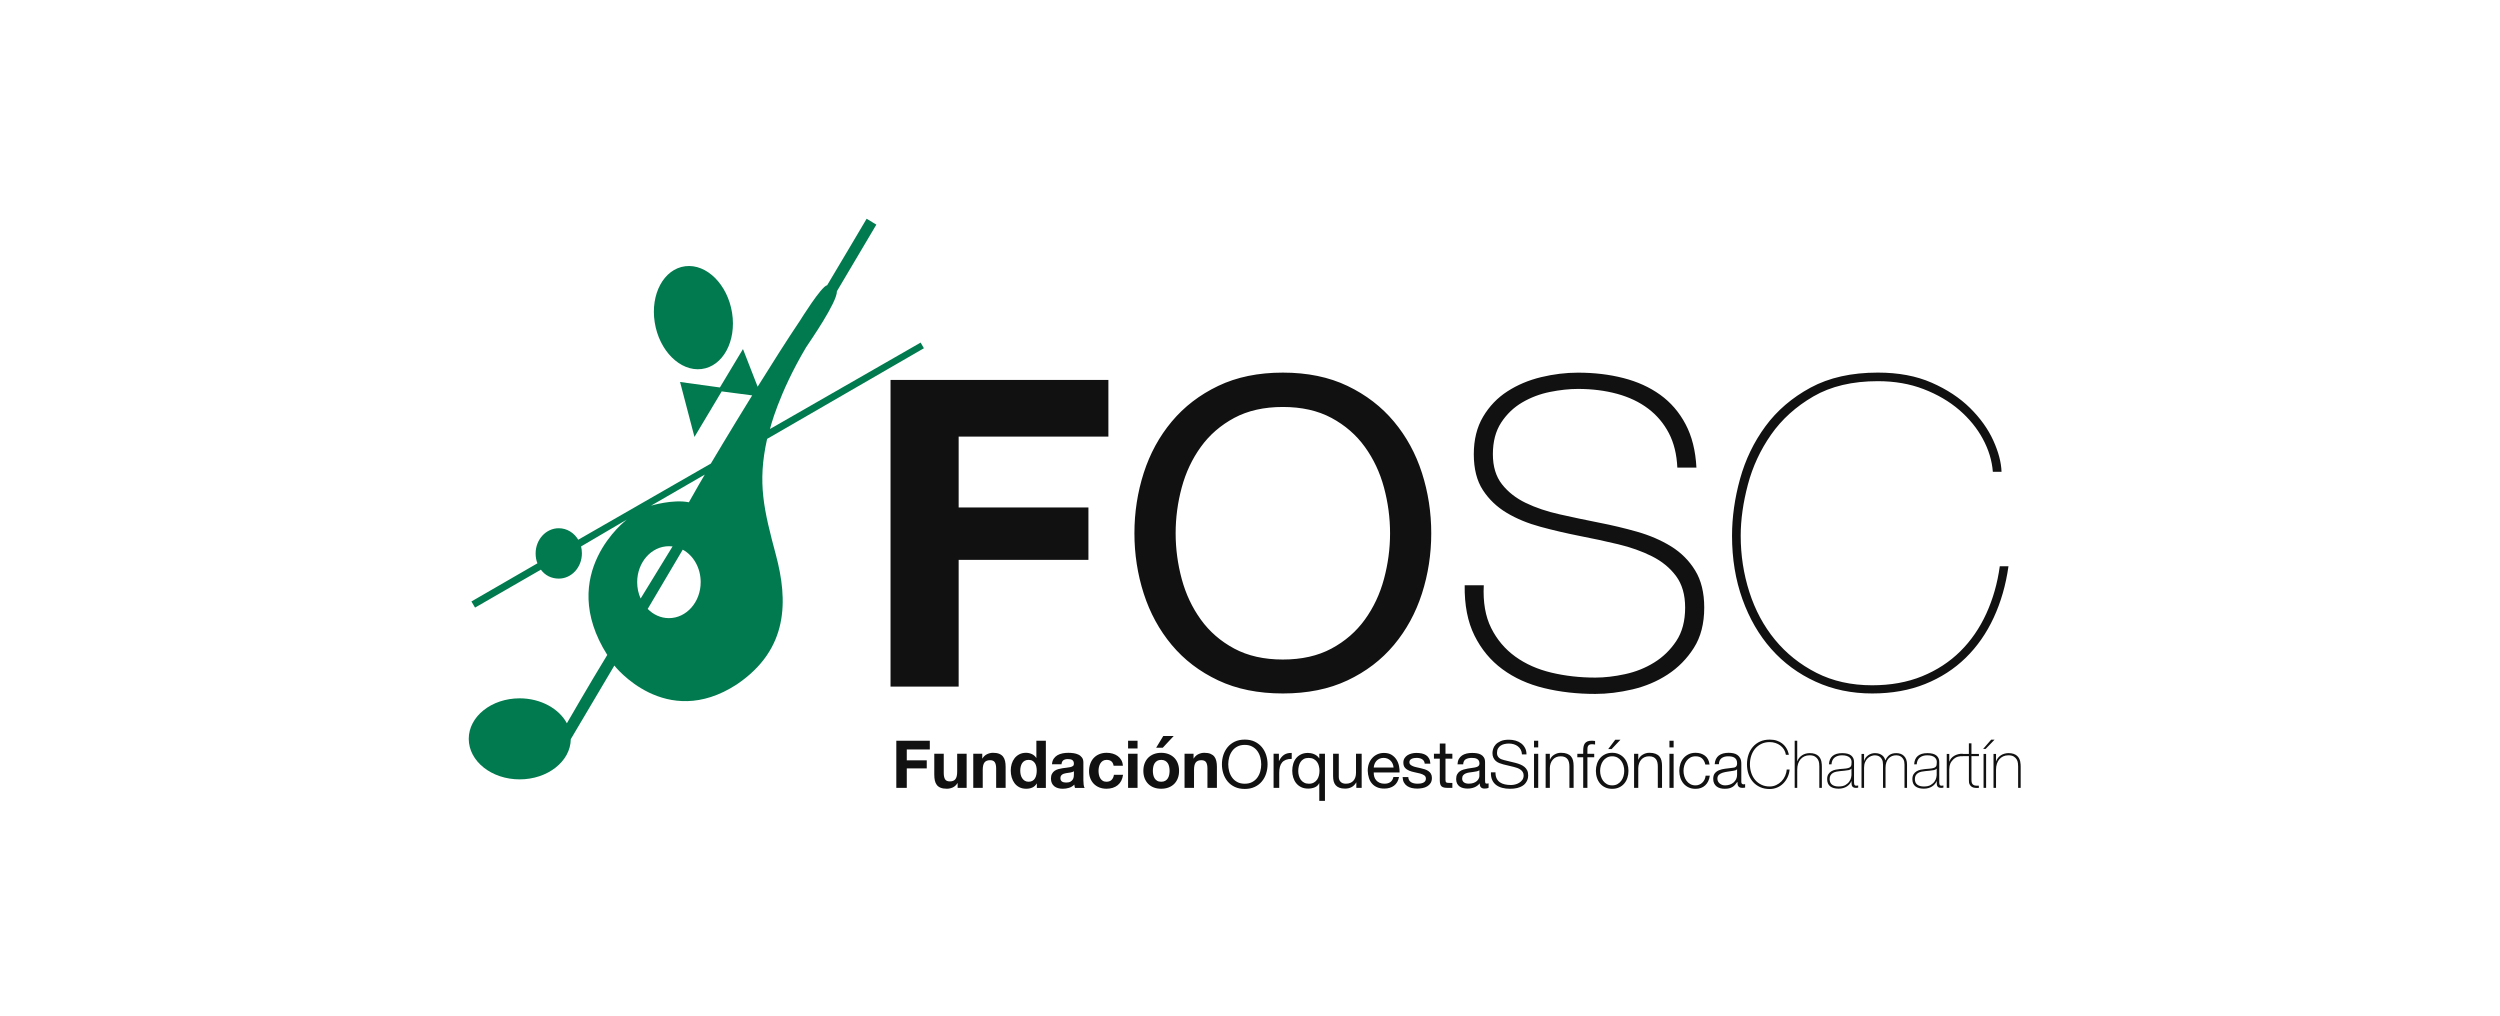 <svg xmlns="http://www.w3.org/2000/svg" xmlns:xlink="http://www.w3.org/1999/xlink" width="160px" height="65px" viewBox="0 0 160 65"><title>fosc</title><desc>Created with Sketch.</desc><g id="Logos" stroke="none" stroke-width="1" fill="none" fill-rule="evenodd"><g id="fosc"><rect id="mask" x="0" y="0" width="160" height="65"></rect><g id="Combined-Shape" transform="translate(30, 14)"><path d="M14.088,18.146 C13.057,17.939 11.662,18.364 11.662,18.364 L15.106,16.374 C15.106,16.374 14.489,17.418 14.088,18.146 L14.088,18.146 Z M11,24.306 C10.859,23.991 10.779,23.636 10.779,23.259 C10.779,21.987 11.688,20.957 12.811,20.957 C12.885,20.957 12.957,20.961 13.045,20.97 L11,24.306 Z M13.695,21.178 C14.379,21.548 14.844,22.34 14.844,23.259 C14.844,24.53 13.934,25.561 12.811,25.561 C12.289,25.561 11.813,25.338 11.453,24.971 L13.695,21.178 Z M26.086,0.376 L25.465,0 C25.465,0 23.257,3.732 22.938,4.256 C22.575,4.301 21.216,6.496 21.216,6.496 C20.389,7.725 19.406,9.275 18.489,10.75 L17.55,8.34 L16.073,10.798 L13.524,10.447 L14.446,13.963 L16.188,11.049 L18.139,11.305 C16.695,13.643 15.494,15.669 15.494,15.669 L7.007,20.543 C6.744,20.1 6.282,19.807 5.761,19.807 C4.944,19.807 4.28,20.528 4.28,21.418 C4.28,21.648 4.316,21.855 4.395,22.052 L0.171,24.494 L0.403,24.887 L4.617,22.458 C4.881,22.826 5.293,23.031 5.761,23.031 C6.579,23.031 7.241,22.309 7.241,21.419 C7.241,21.265 7.225,21.113 7.188,20.972 L10.118,19.251 C10.118,19.251 5.561,22.693 8.865,27.916 C7.692,29.835 6.28,32.29 6.28,32.29 C5.783,31.357 4.609,30.693 3.256,30.693 C1.458,30.693 -2.66453526e-14,31.853 -2.66453526e-14,33.286 C-2.66453526e-14,34.719 1.458,35.88 3.256,35.88 C5.046,35.88 6.515,34.728 6.53,33.306 L9.318,28.595 C9.318,28.595 12.577,32.783 17.154,29.802 C20.499,27.546 20.425,24.4 19.66,21.525 C18.894,18.65 18.459,16.928 19.095,14.089 L29.129,8.288 L28.921,7.925 L19.278,13.456 C19.278,13.456 19.814,11.213 21.587,8.232 C21.87,7.802 23.578,5.343 23.562,4.638 L26.086,0.376 Z M11.903,6.636 C11.614,4.82 12.489,3.21 13.856,3.039 C15.223,2.869 16.565,4.205 16.853,6.021 C17.14,7.838 16.266,9.447 14.899,9.618 C13.532,9.787 12.19,8.453 11.903,6.636 L11.903,6.636 Z" id="Fill-1" fill="#007A4E"></path><path d="M27.364,36.424 L27.364,33.406 L29.508,33.406 L29.508,33.964 L28.034,33.964 L28.034,34.661 L29.312,34.661 L29.312,35.177 L28.034,35.177 L28.034,36.424 L27.364,36.424 Z M31.259,35.385 L31.259,34.239 L31.865,34.239 L31.865,36.425 L31.288,36.425 L31.288,36.121 L31.276,36.121 C31.199,36.247 31.1,36.339 30.978,36.396 C30.855,36.451 30.73,36.479 30.602,36.479 C30.438,36.479 30.305,36.458 30.202,36.416 C30.097,36.374 30.016,36.314 29.956,36.236 C29.897,36.16 29.855,36.065 29.83,35.954 C29.806,35.841 29.794,35.719 29.794,35.583 L29.794,34.239 L30.4,34.239 L30.4,35.473 C30.4,35.653 30.429,35.788 30.486,35.877 C30.543,35.966 30.644,36.01 30.788,36.01 C30.955,36.01 31.074,35.962 31.148,35.864 C31.222,35.767 31.259,35.607 31.259,35.385 Z M34.198,34.427 C34.257,34.505 34.299,34.599 34.324,34.71 C34.348,34.821 34.36,34.944 34.36,35.079 L34.36,36.423 L33.754,36.423 L33.754,35.189 C33.754,35.009 33.726,34.875 33.668,34.786 C33.611,34.696 33.51,34.652 33.366,34.652 C33.2,34.652 33.081,34.701 33.006,34.798 C32.932,34.895 32.895,35.055 32.895,35.278 L32.895,36.423 L32.289,36.423 L32.289,34.238 L32.865,34.238 L32.865,34.542 L32.877,34.542 C32.954,34.415 33.054,34.323 33.176,34.266 C33.299,34.208 33.424,34.179 33.552,34.179 C33.715,34.179 33.848,34.201 33.952,34.245 C34.057,34.289 34.138,34.349 34.198,34.427 Z M36.324,35.587 C36.341,35.503 36.35,35.416 36.351,35.325 C36.351,35.234 36.342,35.148 36.325,35.065 C36.308,34.982 36.279,34.909 36.238,34.846 C36.197,34.782 36.143,34.731 36.078,34.691 C36.013,34.651 35.93,34.632 35.83,34.632 C35.73,34.632 35.647,34.651 35.578,34.691 C35.509,34.73 35.455,34.782 35.413,34.847 C35.372,34.912 35.342,34.986 35.324,35.069 C35.305,35.152 35.296,35.239 35.296,35.329 C35.296,35.414 35.306,35.499 35.325,35.583 C35.345,35.667 35.377,35.743 35.422,35.809 C35.466,35.875 35.521,35.929 35.588,35.97 C35.655,36.01 35.734,36.031 35.829,36.031 C35.929,36.031 36.012,36.011 36.079,35.971 C36.146,35.932 36.199,35.88 36.239,35.813 C36.279,35.747 36.307,35.672 36.324,35.587 Z M36.328,34.505 L36.328,33.408 L36.935,33.408 L36.935,36.426 L36.358,36.426 L36.358,36.146 L36.349,36.146 C36.278,36.264 36.185,36.35 36.07,36.402 C35.954,36.454 35.824,36.48 35.679,36.48 C35.514,36.48 35.367,36.449 35.242,36.385 C35.117,36.321 35.015,36.236 34.933,36.127 C34.852,36.019 34.791,35.895 34.749,35.753 C34.708,35.612 34.688,35.466 34.688,35.314 C34.688,35.166 34.708,35.025 34.749,34.888 C34.791,34.751 34.852,34.631 34.933,34.527 C35.015,34.422 35.116,34.338 35.239,34.275 C35.361,34.211 35.504,34.179 35.666,34.179 C35.797,34.179 35.922,34.207 36.04,34.261 C36.158,34.317 36.251,34.398 36.32,34.505 L36.328,34.505 Z M38.729,35.579 L38.729,35.58 L38.73,35.58 L38.73,35.356 C38.704,35.378 38.672,35.396 38.634,35.408 C38.595,35.422 38.554,35.431 38.51,35.44 C38.466,35.449 38.419,35.455 38.371,35.461 C38.322,35.467 38.274,35.474 38.226,35.483 C38.179,35.491 38.136,35.502 38.091,35.516 C38.046,35.53 38.008,35.55 37.976,35.574 C37.943,35.597 37.916,35.628 37.896,35.665 C37.877,35.702 37.867,35.749 37.867,35.804 C37.867,35.858 37.877,35.903 37.896,35.939 C37.916,35.976 37.944,36.005 37.977,36.026 C38.011,36.047 38.051,36.062 38.097,36.07 C38.143,36.078 38.19,36.083 38.238,36.083 C38.358,36.083 38.45,36.063 38.515,36.023 C38.581,35.984 38.629,35.936 38.661,35.881 C38.693,35.826 38.711,35.771 38.719,35.714 C38.726,35.658 38.729,35.612 38.729,35.579 Z M39.336,35.939 C39.336,36.037 39.342,36.131 39.354,36.223 C39.366,36.313 39.386,36.38 39.414,36.426 L38.8,36.426 C38.787,36.392 38.778,36.357 38.771,36.322 C38.764,36.287 38.76,36.25 38.757,36.214 C38.66,36.313 38.545,36.382 38.415,36.422 C38.284,36.461 38.15,36.481 38.013,36.481 C37.908,36.481 37.81,36.468 37.719,36.442 C37.627,36.418 37.548,36.378 37.479,36.324 C37.411,36.271 37.358,36.203 37.319,36.121 C37.281,36.039 37.261,35.942 37.261,35.83 C37.261,35.706 37.283,35.603 37.328,35.523 C37.371,35.443 37.428,35.378 37.498,35.331 C37.568,35.282 37.647,35.247 37.737,35.223 C37.827,35.198 37.917,35.179 38.008,35.165 C38.099,35.151 38.188,35.14 38.277,35.131 C38.365,35.123 38.444,35.11 38.512,35.093 C38.579,35.076 38.635,35.051 38.674,35.019 C38.714,34.987 38.732,34.939 38.729,34.877 C38.729,34.813 38.719,34.761 38.698,34.723 C38.677,34.685 38.648,34.655 38.612,34.634 C38.577,34.613 38.536,34.6 38.488,34.592 C38.442,34.585 38.391,34.581 38.337,34.581 C38.217,34.581 38.124,34.607 38.055,34.657 C37.986,34.708 37.947,34.792 37.936,34.911 L37.328,34.911 C37.337,34.77 37.373,34.653 37.436,34.56 C37.498,34.467 37.578,34.392 37.674,34.335 C37.771,34.28 37.88,34.239 38.002,34.215 C38.122,34.191 38.244,34.18 38.367,34.18 C38.477,34.18 38.59,34.187 38.704,34.203 C38.818,34.219 38.922,34.249 39.016,34.294 C39.11,34.338 39.186,34.402 39.246,34.482 C39.306,34.562 39.336,34.669 39.336,34.801 L39.336,35.939 Z M41.144,35.911 C41.223,35.83 41.272,35.723 41.291,35.587 L41.875,35.587 C41.835,35.878 41.722,36.098 41.534,36.251 C41.346,36.403 41.106,36.479 40.813,36.479 C40.648,36.479 40.496,36.451 40.358,36.397 C40.22,36.342 40.103,36.265 40.006,36.167 C39.908,36.068 39.833,35.95 39.78,35.813 C39.725,35.677 39.699,35.527 39.699,35.364 C39.699,35.195 39.724,35.037 39.774,34.892 C39.824,34.748 39.897,34.621 39.993,34.516 C40.091,34.41 40.208,34.328 40.349,34.269 C40.488,34.209 40.647,34.179 40.826,34.179 C40.958,34.179 41.083,34.196 41.205,34.23 C41.325,34.264 41.434,34.315 41.53,34.384 C41.625,34.453 41.702,34.539 41.762,34.642 C41.822,34.745 41.856,34.867 41.865,35.008 L41.271,35.008 C41.231,34.757 41.082,34.632 40.823,34.632 C40.725,34.632 40.644,34.654 40.578,34.697 C40.513,34.74 40.459,34.797 40.418,34.866 C40.377,34.936 40.348,35.012 40.331,35.094 C40.314,35.178 40.306,35.26 40.306,35.341 C40.306,35.42 40.315,35.5 40.331,35.583 C40.348,35.665 40.375,35.738 40.414,35.804 C40.453,35.871 40.505,35.926 40.57,35.967 C40.635,36.01 40.715,36.031 40.808,36.031 C40.954,36.031 41.066,35.991 41.144,35.911 Z M42.197,33.9 L42.197,33.406 L42.803,33.406 L42.803,33.9 L42.197,33.9 Z M42.197,36.424 L42.197,34.239 L42.803,34.239 L42.803,36.424 L42.197,36.424 Z M44.828,35.589 C44.845,35.506 44.853,35.421 44.854,35.334 C44.854,35.246 44.845,35.16 44.828,35.076 C44.811,34.991 44.782,34.917 44.741,34.851 C44.7,34.787 44.645,34.735 44.575,34.693 C44.505,34.653 44.418,34.632 44.317,34.632 C44.214,34.632 44.128,34.653 44.06,34.693 C43.992,34.734 43.936,34.787 43.895,34.851 C43.855,34.917 43.826,34.991 43.809,35.076 C43.792,35.16 43.783,35.246 43.783,35.334 C43.783,35.421 43.792,35.506 43.809,35.589 C43.826,35.672 43.854,35.747 43.895,35.813 C43.937,35.88 43.992,35.932 44.06,35.972 C44.128,36.012 44.214,36.031 44.317,36.031 C44.418,36.031 44.504,36.012 44.575,35.972 C44.644,35.932 44.7,35.88 44.741,35.813 C44.782,35.747 44.811,35.672 44.828,35.589 Z M45.149,34.494 C45.249,34.594 45.326,34.715 45.379,34.858 C45.433,35.001 45.46,35.159 45.46,35.334 C45.46,35.509 45.434,35.666 45.379,35.808 C45.325,35.948 45.248,36.069 45.149,36.169 C45.049,36.269 44.928,36.346 44.787,36.399 C44.646,36.453 44.489,36.479 44.315,36.479 C44.142,36.479 43.984,36.453 43.845,36.399 C43.706,36.346 43.586,36.269 43.486,36.169 C43.387,36.068 43.31,35.948 43.256,35.808 C43.201,35.666 43.175,35.509 43.175,35.334 C43.175,35.16 43.201,35.001 43.256,34.858 C43.309,34.716 43.387,34.595 43.486,34.494 C43.586,34.395 43.706,34.317 43.845,34.262 C43.984,34.208 44.142,34.18 44.315,34.18 C44.489,34.18 44.646,34.207 44.787,34.262 C44.928,34.317 45.049,34.395 45.149,34.494 Z M45.114,33.106 L44.419,33.853 L43.995,33.853 L44.448,33.106 L45.114,33.106 Z M47.72,34.427 C47.779,34.505 47.821,34.599 47.845,34.71 C47.87,34.821 47.882,34.944 47.882,35.079 L47.882,36.423 L47.276,36.423 L47.276,35.189 C47.276,35.009 47.247,34.875 47.19,34.786 C47.133,34.696 47.032,34.652 46.887,34.652 C46.721,34.652 46.603,34.701 46.528,34.798 C46.453,34.895 46.417,35.055 46.417,35.278 L46.417,36.423 L45.811,36.423 L45.811,34.238 L46.387,34.238 L46.387,34.542 L46.399,34.542 C46.476,34.415 46.576,34.323 46.698,34.266 C46.82,34.208 46.945,34.179 47.074,34.179 C47.237,34.179 47.37,34.201 47.474,34.245 C47.578,34.289 47.66,34.349 47.72,34.427 Z M50.658,35.365 C50.699,35.217 50.718,35.067 50.718,34.915 C50.718,34.763 50.698,34.613 50.658,34.466 C50.618,34.318 50.556,34.184 50.471,34.066 C50.386,33.948 50.275,33.852 50.141,33.781 C50.008,33.708 49.849,33.673 49.664,33.673 C49.478,33.673 49.319,33.709 49.185,33.781 C49.051,33.852 48.941,33.948 48.857,34.066 C48.771,34.185 48.708,34.318 48.668,34.466 C48.628,34.613 48.608,34.763 48.608,34.915 C48.608,35.067 48.628,35.217 48.668,35.365 C48.708,35.514 48.771,35.646 48.857,35.765 C48.941,35.883 49.05,35.979 49.185,36.05 C49.319,36.122 49.478,36.158 49.664,36.158 C49.849,36.158 50.008,36.122 50.141,36.05 C50.275,35.979 50.385,35.883 50.471,35.765 C50.556,35.646 50.618,35.514 50.658,35.365 Z M50.757,33.815 C50.879,33.963 50.971,34.131 51.032,34.321 C51.093,34.512 51.124,34.71 51.124,34.915 C51.124,35.12 51.093,35.318 51.032,35.508 C50.971,35.699 50.88,35.867 50.757,36.014 C50.634,36.162 50.483,36.277 50.3,36.363 C50.117,36.449 49.906,36.492 49.664,36.492 C49.421,36.492 49.209,36.449 49.027,36.363 C48.845,36.277 48.692,36.162 48.57,36.014 C48.448,35.867 48.356,35.698 48.294,35.508 C48.233,35.318 48.203,35.12 48.203,34.915 C48.203,34.71 48.233,34.512 48.294,34.321 C48.356,34.131 48.448,33.963 48.57,33.815 C48.692,33.669 48.845,33.552 49.027,33.464 C49.209,33.378 49.421,33.334 49.664,33.334 C49.906,33.334 50.117,33.377 50.3,33.464 C50.483,33.552 50.634,33.669 50.757,33.815 Z M51.859,34.699 C51.947,34.522 52.055,34.391 52.183,34.306 C52.311,34.221 52.474,34.182 52.67,34.188 L52.67,34.568 C52.525,34.568 52.401,34.587 52.299,34.627 C52.196,34.667 52.113,34.724 52.051,34.8 C51.988,34.877 51.943,34.969 51.914,35.078 C51.885,35.186 51.871,35.311 51.871,35.451 L51.871,36.424 L51.509,36.424 L51.509,34.238 L51.85,34.238 L51.85,34.699 L51.859,34.699 Z M54.41,35.634 C54.434,35.535 54.447,35.435 54.447,35.334 C54.447,35.227 54.434,35.123 54.408,35.023 C54.383,34.924 54.342,34.835 54.287,34.759 C54.231,34.683 54.159,34.621 54.071,34.575 C53.983,34.529 53.875,34.506 53.75,34.506 C53.627,34.506 53.524,34.529 53.439,34.577 C53.353,34.625 53.284,34.688 53.233,34.767 C53.183,34.846 53.145,34.936 53.123,35.038 C53.099,35.138 53.088,35.243 53.088,35.35 C53.088,35.451 53.101,35.551 53.129,35.648 C53.156,35.745 53.197,35.832 53.252,35.908 C53.308,35.985 53.38,36.045 53.467,36.09 C53.553,36.136 53.655,36.158 53.772,36.158 C53.894,36.158 53.998,36.134 54.083,36.086 C54.169,36.038 54.239,35.976 54.293,35.898 C54.347,35.82 54.386,35.732 54.41,35.634 Z M54.434,34.53 L54.434,34.24 L54.797,34.24 L54.797,37.257 L54.434,37.257 L54.434,36.127 L54.425,36.127 C54.366,36.249 54.272,36.337 54.144,36.39 C54.016,36.444 53.875,36.47 53.721,36.47 C53.55,36.47 53.401,36.439 53.275,36.377 C53.148,36.315 53.042,36.231 52.958,36.127 C52.875,36.024 52.811,35.902 52.768,35.764 C52.725,35.626 52.704,35.479 52.704,35.325 C52.704,35.17 52.725,35.022 52.767,34.885 C52.808,34.747 52.87,34.627 52.954,34.523 C53.038,34.421 53.143,34.338 53.27,34.278 C53.397,34.217 53.544,34.187 53.712,34.187 C53.769,34.187 53.831,34.194 53.896,34.205 C53.961,34.217 54.027,34.236 54.092,34.262 C54.158,34.289 54.22,34.323 54.278,34.368 C54.337,34.412 54.385,34.466 54.425,34.53 L54.434,34.53 Z M56.783,35.473 L56.783,35.474 L56.784,35.474 L56.784,34.238 L57.147,34.238 L57.147,36.424 L56.805,36.424 L56.805,36.077 L56.796,36.077 C56.719,36.212 56.621,36.311 56.501,36.375 C56.382,36.439 56.242,36.471 56.078,36.471 C55.934,36.471 55.813,36.451 55.716,36.413 C55.618,36.375 55.541,36.32 55.48,36.25 C55.421,36.18 55.379,36.096 55.354,35.999 C55.33,35.901 55.318,35.794 55.318,35.675 L55.318,34.238 L55.682,34.238 L55.682,35.718 C55.682,35.853 55.721,35.96 55.801,36.039 C55.881,36.118 55.991,36.157 56.13,36.157 C56.241,36.157 56.337,36.141 56.418,36.106 C56.499,36.073 56.567,36.025 56.62,35.963 C56.675,35.901 56.716,35.828 56.742,35.745 C56.769,35.663 56.783,35.572 56.783,35.473 Z M57.919,35.122 L57.919,35.121 L59.188,35.121 C59.182,35.038 59.163,34.957 59.13,34.881 C59.097,34.805 59.053,34.74 58.998,34.685 C58.943,34.629 58.877,34.586 58.802,34.553 C58.726,34.521 58.643,34.505 58.552,34.505 C58.457,34.505 58.373,34.521 58.297,34.553 C58.221,34.586 58.157,34.63 58.102,34.687 C58.049,34.744 58.006,34.809 57.975,34.884 C57.944,34.958 57.926,35.038 57.919,35.122 Z M59.536,35.021 C59.566,35.167 59.578,35.307 59.572,35.439 L57.919,35.439 C57.917,35.535 57.928,35.625 57.953,35.712 C57.978,35.798 58.02,35.874 58.078,35.94 C58.134,36.006 58.207,36.058 58.295,36.098 C58.383,36.138 58.487,36.157 58.607,36.157 C58.761,36.157 58.886,36.122 58.985,36.052 C59.083,35.98 59.147,35.874 59.179,35.73 L59.537,35.73 C59.488,35.975 59.382,36.16 59.217,36.284 C59.052,36.407 58.844,36.469 58.594,36.469 C58.417,36.469 58.264,36.442 58.135,36.385 C58.005,36.33 57.896,36.25 57.808,36.148 C57.719,36.048 57.653,35.927 57.61,35.785 C57.565,35.645 57.54,35.491 57.535,35.325 C57.535,35.159 57.56,35.007 57.611,34.868 C57.662,34.73 57.735,34.61 57.828,34.509 C57.919,34.408 58.029,34.33 58.156,34.272 C58.283,34.217 58.421,34.188 58.572,34.188 C58.769,34.188 58.932,34.228 59.061,34.308 C59.191,34.389 59.294,34.49 59.373,34.615 C59.452,34.739 59.506,34.874 59.536,35.021 Z M61.419,35.349 C61.486,35.395 61.54,35.453 61.58,35.523 C61.621,35.593 61.642,35.681 61.642,35.785 C61.642,35.918 61.614,36.027 61.559,36.115 C61.503,36.202 61.431,36.273 61.341,36.326 C61.251,36.38 61.151,36.417 61.038,36.438 C60.926,36.459 60.814,36.47 60.702,36.47 C60.58,36.47 60.463,36.457 60.352,36.432 C60.242,36.406 60.142,36.365 60.058,36.307 C59.972,36.249 59.903,36.173 59.852,36.079 C59.801,35.985 59.773,35.869 59.767,35.734 L60.13,35.734 C60.133,35.813 60.151,35.88 60.185,35.935 C60.219,35.99 60.264,36.034 60.319,36.066 C60.376,36.099 60.438,36.122 60.508,36.136 C60.577,36.149 60.649,36.157 60.723,36.157 C60.78,36.157 60.84,36.153 60.902,36.145 C60.967,36.136 61.024,36.12 61.076,36.098 C61.129,36.076 61.172,36.042 61.207,35.999 C61.241,35.956 61.258,35.9 61.258,35.832 C61.258,35.739 61.222,35.669 61.151,35.621 C61.08,35.572 60.991,35.534 60.884,35.504 C60.777,35.475 60.661,35.449 60.536,35.425 C60.411,35.4 60.295,35.366 60.188,35.323 C60.082,35.279 59.992,35.218 59.921,35.139 C59.851,35.06 59.815,34.95 59.815,34.81 C59.815,34.699 59.84,34.605 59.89,34.526 C59.939,34.447 60.003,34.383 60.082,34.333 C60.159,34.285 60.248,34.248 60.346,34.224 C60.444,34.2 60.542,34.187 60.639,34.187 C60.765,34.187 60.88,34.198 60.985,34.219 C61.09,34.24 61.184,34.278 61.264,34.329 C61.345,34.382 61.41,34.452 61.459,34.541 C61.508,34.629 61.535,34.741 61.544,34.873 L61.181,34.873 C61.176,34.803 61.157,34.743 61.126,34.697 C61.095,34.651 61.054,34.613 61.007,34.585 C60.959,34.557 60.905,34.537 60.846,34.524 C60.788,34.511 60.729,34.505 60.669,34.505 C60.615,34.505 60.56,34.509 60.505,34.517 C60.449,34.526 60.398,34.54 60.353,34.561 C60.308,34.582 60.27,34.611 60.242,34.646 C60.214,34.681 60.2,34.727 60.2,34.784 C60.2,34.846 60.221,34.898 60.266,34.938 C60.31,34.978 60.367,35.013 60.434,35.039 C60.502,35.067 60.58,35.089 60.666,35.107 C60.751,35.126 60.836,35.145 60.922,35.165 C61.013,35.184 61.101,35.208 61.189,35.236 C61.276,35.265 61.352,35.303 61.419,35.349 Z M62.511,33.584 L62.511,34.237 L62.951,34.237 L62.951,34.556 L62.511,34.556 L62.511,35.912 C62.511,35.955 62.514,35.988 62.522,36.014 C62.53,36.038 62.543,36.059 62.563,36.073 C62.582,36.087 62.61,36.096 62.646,36.1 C62.681,36.105 62.728,36.107 62.785,36.107 L62.951,36.107 L62.951,36.424 L62.673,36.424 C62.58,36.424 62.499,36.418 62.432,36.405 C62.364,36.393 62.311,36.369 62.269,36.335 C62.229,36.302 62.197,36.254 62.178,36.192 C62.158,36.13 62.147,36.048 62.147,35.947 L62.147,34.556 L61.772,34.556 L61.772,34.239 L62.147,34.239 L62.147,33.584 L62.511,33.584 Z M64.681,35.662 L64.68,35.662 L64.68,35.296 C64.634,35.329 64.573,35.354 64.5,35.369 C64.427,35.385 64.348,35.398 64.268,35.407 C64.186,35.417 64.105,35.428 64.022,35.441 C63.94,35.453 63.865,35.474 63.8,35.502 C63.734,35.53 63.681,35.57 63.64,35.622 C63.598,35.674 63.578,35.745 63.578,35.834 C63.578,35.893 63.59,35.944 63.615,35.983 C63.639,36.025 63.67,36.058 63.708,36.082 C63.747,36.108 63.792,36.127 63.843,36.137 C63.894,36.149 63.948,36.154 64.005,36.154 C64.125,36.154 64.228,36.138 64.313,36.105 C64.398,36.074 64.468,36.033 64.523,35.983 C64.576,35.935 64.616,35.881 64.642,35.823 C64.668,35.767 64.681,35.712 64.681,35.662 Z M65.058,36.095 C65.068,36.134 65.102,36.154 65.159,36.153 C65.19,36.153 65.228,36.147 65.27,36.135 L65.27,36.415 C65.207,36.452 65.121,36.469 65.009,36.469 C64.915,36.469 64.84,36.443 64.785,36.392 C64.73,36.34 64.702,36.254 64.702,36.135 C64.603,36.255 64.487,36.34 64.354,36.392 C64.222,36.443 64.079,36.469 63.925,36.469 C63.825,36.469 63.731,36.458 63.64,36.436 C63.552,36.413 63.473,36.378 63.408,36.33 C63.343,36.282 63.291,36.219 63.252,36.142 C63.214,36.065 63.194,35.971 63.194,35.861 C63.194,35.737 63.216,35.635 63.258,35.557 C63.301,35.478 63.357,35.413 63.428,35.364 C63.498,35.314 63.577,35.277 63.666,35.252 C63.757,35.226 63.848,35.205 63.942,35.188 C64.041,35.169 64.136,35.154 64.226,35.144 C64.316,35.134 64.395,35.12 64.464,35.101 C64.532,35.084 64.586,35.057 64.626,35.022 C64.665,34.987 64.686,34.935 64.686,34.867 C64.686,34.789 64.671,34.725 64.641,34.677 C64.611,34.63 64.573,34.592 64.525,34.568 C64.478,34.542 64.425,34.525 64.367,34.517 C64.308,34.509 64.25,34.505 64.194,34.505 C64.04,34.505 63.912,34.533 63.809,34.591 C63.707,34.649 63.652,34.758 63.643,34.919 L63.28,34.919 C63.286,34.784 63.315,34.669 63.365,34.577 C63.417,34.484 63.485,34.409 63.571,34.35 C63.657,34.293 63.754,34.251 63.864,34.226 C63.973,34.2 64.09,34.188 64.215,34.188 C64.315,34.188 64.415,34.195 64.513,34.209 C64.611,34.223 64.699,34.252 64.779,34.296 C64.858,34.339 64.923,34.4 64.971,34.478 C65.02,34.557 65.044,34.661 65.044,34.787 L65.044,35.908 C65.044,35.993 65.048,36.055 65.058,36.095 Z M67.569,35.086 C67.642,35.147 67.699,35.221 67.742,35.307 C67.783,35.394 67.803,35.499 67.803,35.624 C67.803,35.657 67.8,35.702 67.793,35.759 C67.785,35.816 67.768,35.876 67.742,35.938 C67.715,36.002 67.676,36.067 67.626,36.131 C67.576,36.196 67.509,36.255 67.421,36.306 C67.334,36.358 67.227,36.401 67.099,36.433 C66.97,36.466 66.817,36.482 66.637,36.482 C66.459,36.482 66.292,36.462 66.138,36.421 C65.984,36.379 65.853,36.317 65.745,36.233 C65.636,36.148 65.553,36.04 65.495,35.907 C65.437,35.775 65.412,35.616 65.42,35.429 L65.711,35.429 C65.708,35.585 65.733,35.715 65.784,35.819 C65.834,35.922 65.905,36.006 65.994,36.068 C66.084,36.13 66.19,36.174 66.313,36.201 C66.435,36.228 66.567,36.241 66.706,36.241 C66.785,36.241 66.872,36.23 66.967,36.207 C67.061,36.185 67.148,36.149 67.229,36.099 C67.31,36.05 67.377,35.987 67.432,35.909 C67.485,35.831 67.513,35.738 67.513,35.628 C67.513,35.543 67.493,35.47 67.455,35.408 C67.417,35.346 67.367,35.294 67.305,35.252 C67.244,35.209 67.176,35.175 67.102,35.148 C67.028,35.122 66.956,35.1 66.884,35.083 L66.206,34.919 C66.118,34.896 66.031,34.868 65.948,34.834 C65.863,34.799 65.79,34.755 65.727,34.699 C65.665,34.642 65.615,34.573 65.576,34.491 C65.537,34.41 65.517,34.31 65.517,34.191 C65.517,34.118 65.532,34.032 65.56,33.933 C65.589,33.834 65.642,33.741 65.72,33.654 C65.799,33.566 65.906,33.493 66.043,33.432 C66.18,33.371 66.354,33.341 66.568,33.341 C66.719,33.341 66.863,33.361 67,33.4 C67.135,33.44 67.255,33.499 67.358,33.578 C67.46,33.657 67.542,33.755 67.603,33.872 C67.665,33.989 67.695,34.125 67.695,34.28 L67.405,34.28 C67.399,34.164 67.373,34.063 67.326,33.977 C67.279,33.892 67.218,33.82 67.142,33.763 C67.066,33.705 66.98,33.661 66.881,33.631 C66.784,33.602 66.68,33.587 66.572,33.587 C66.472,33.587 66.376,33.597 66.284,33.619 C66.192,33.64 66.11,33.673 66.041,33.72 C65.97,33.766 65.914,33.828 65.872,33.904 C65.829,33.98 65.808,34.075 65.808,34.188 C65.808,34.258 65.819,34.319 65.843,34.372 C65.868,34.424 65.901,34.468 65.944,34.505 C65.986,34.541 66.035,34.571 66.092,34.593 C66.147,34.616 66.206,34.635 66.268,34.648 L67.012,34.83 C67.119,34.858 67.222,34.894 67.317,34.934 C67.412,34.975 67.497,35.026 67.569,35.086 Z M68.178,36.424 L68.178,34.243 L68.446,34.243 L68.446,36.424 L68.178,36.424 Z M68.178,33.833 L68.178,33.406 L68.446,33.406 L68.446,33.833 L68.178,33.833 Z M70.54,34.406 C70.602,34.477 70.647,34.566 70.673,34.669 C70.699,34.773 70.711,34.891 70.711,35.02 L70.711,36.424 L70.442,36.424 L70.442,35.062 C70.442,34.969 70.434,34.883 70.417,34.802 C70.399,34.722 70.37,34.652 70.327,34.593 C70.284,34.534 70.226,34.487 70.154,34.453 C70.082,34.421 69.991,34.403 69.882,34.403 C69.774,34.403 69.678,34.422 69.594,34.46 C69.509,34.498 69.439,34.55 69.381,34.617 C69.322,34.682 69.276,34.761 69.243,34.853 C69.21,34.945 69.192,35.044 69.19,35.151 L69.19,36.423 L68.921,36.423 L68.921,34.242 L69.19,34.242 L69.19,34.619 L69.199,34.619 C69.249,34.486 69.341,34.379 69.472,34.3 C69.602,34.219 69.747,34.178 69.903,34.178 C70.057,34.178 70.185,34.199 70.29,34.239 C70.394,34.278 70.477,34.334 70.54,34.406 Z M71.859,33.406 C71.899,33.406 71.937,33.408 71.97,33.41 C72.004,33.413 72.043,33.417 72.085,33.423 L72.085,33.651 C72.047,33.645 72.014,33.641 71.982,33.636 C71.951,33.632 71.92,33.63 71.888,33.63 C71.814,33.63 71.757,33.642 71.717,33.664 C71.678,33.687 71.648,33.717 71.63,33.755 C71.612,33.793 71.601,33.837 71.598,33.887 C71.596,33.939 71.594,33.993 71.594,34.053 L71.594,34.243 L72.03,34.243 L72.03,34.466 L71.594,34.466 L71.594,36.424 L71.325,36.424 L71.325,34.466 L70.949,34.466 L70.949,34.243 L71.325,34.243 L71.325,34.044 C71.325,33.951 71.332,33.864 71.347,33.786 C71.361,33.707 71.388,33.639 71.428,33.583 C71.468,33.527 71.522,33.484 71.592,33.452 C71.663,33.422 71.751,33.406 71.859,33.406 Z M73.903,35.674 C73.936,35.563 73.952,35.449 73.952,35.334 C73.952,35.218 73.936,35.105 73.903,34.993 C73.87,34.881 73.822,34.782 73.758,34.695 C73.694,34.607 73.613,34.537 73.517,34.484 C73.42,34.43 73.308,34.403 73.179,34.403 C73.051,34.403 72.939,34.43 72.842,34.484 C72.746,34.538 72.665,34.608 72.6,34.695 C72.536,34.782 72.488,34.882 72.456,34.993 C72.423,35.105 72.407,35.218 72.407,35.334 C72.407,35.45 72.423,35.563 72.456,35.674 C72.488,35.785 72.536,35.885 72.6,35.972 C72.665,36.059 72.745,36.13 72.842,36.184 C72.939,36.237 73.051,36.264 73.179,36.264 C73.307,36.264 73.42,36.237 73.517,36.184 C73.613,36.13 73.693,36.059 73.758,35.972 C73.822,35.885 73.87,35.785 73.903,35.674 Z M73.952,34.522 C74.041,34.627 74.108,34.748 74.153,34.888 C74.199,35.027 74.221,35.176 74.221,35.334 C74.221,35.492 74.199,35.641 74.153,35.78 C74.108,35.92 74.041,36.042 73.952,36.146 C73.864,36.25 73.755,36.333 73.625,36.393 C73.496,36.454 73.347,36.485 73.179,36.485 C73.011,36.485 72.862,36.454 72.733,36.393 C72.603,36.333 72.494,36.249 72.407,36.146 C72.318,36.041 72.251,35.919 72.206,35.78 C72.159,35.64 72.137,35.491 72.137,35.334 C72.137,35.176 72.16,35.027 72.206,34.888 C72.251,34.748 72.318,34.626 72.407,34.522 C72.494,34.417 72.603,34.334 72.733,34.273 C72.863,34.21 73.011,34.179 73.179,34.179 C73.347,34.179 73.496,34.21 73.625,34.273 C73.756,34.334 73.864,34.417 73.952,34.522 Z M73.709,33.343 L73.145,33.939 L72.927,33.939 L73.376,33.343 L73.709,33.343 Z M76.198,34.406 C76.261,34.477 76.306,34.566 76.331,34.669 C76.357,34.773 76.37,34.891 76.37,35.02 L76.37,36.424 L76.1,36.424 L76.1,35.062 C76.1,34.969 76.093,34.883 76.075,34.802 C76.057,34.722 76.028,34.652 75.985,34.593 C75.942,34.534 75.884,34.487 75.812,34.453 C75.739,34.421 75.649,34.403 75.541,34.403 C75.432,34.403 75.336,34.422 75.253,34.46 C75.168,34.498 75.097,34.55 75.039,34.617 C74.981,34.682 74.934,34.761 74.902,34.853 C74.87,34.945 74.852,35.044 74.849,35.151 L74.849,36.423 L74.581,36.423 L74.581,34.242 L74.849,34.242 L74.849,34.619 L74.857,34.619 C74.908,34.486 74.999,34.379 75.131,34.3 C75.261,34.219 75.406,34.178 75.562,34.178 C75.715,34.178 75.845,34.199 75.948,34.239 C76.053,34.278 76.136,34.334 76.198,34.406 Z M76.844,33.833 L76.844,33.406 L77.112,33.406 L77.112,33.833 L76.844,33.833 Z M76.844,36.424 L76.844,34.243 L77.112,34.243 L77.112,36.424 L76.844,36.424 Z M79.091,35.892 C79.127,35.815 79.15,35.732 79.159,35.643 L79.428,35.643 C79.391,35.908 79.293,36.115 79.133,36.262 C78.974,36.411 78.768,36.485 78.518,36.485 C78.35,36.485 78.2,36.455 78.072,36.394 C77.941,36.333 77.833,36.25 77.745,36.146 C77.657,36.041 77.59,35.919 77.544,35.78 C77.498,35.64 77.475,35.492 77.475,35.334 C77.475,35.176 77.499,35.028 77.544,34.888 C77.59,34.748 77.657,34.626 77.745,34.522 C77.833,34.418 77.941,34.335 78.072,34.272 C78.201,34.21 78.35,34.179 78.518,34.179 C78.754,34.179 78.954,34.241 79.118,34.365 C79.282,34.49 79.379,34.677 79.41,34.928 L79.141,34.928 C79.104,34.763 79.036,34.636 78.936,34.543 C78.837,34.449 78.698,34.403 78.518,34.403 C78.391,34.403 78.277,34.429 78.181,34.483 C78.084,34.537 78.004,34.608 77.94,34.695 C77.875,34.782 77.827,34.882 77.794,34.993 C77.761,35.105 77.745,35.218 77.745,35.333 C77.745,35.449 77.761,35.562 77.794,35.674 C77.827,35.785 77.875,35.885 77.94,35.972 C78.003,36.059 78.083,36.13 78.181,36.184 C78.277,36.238 78.391,36.264 78.518,36.264 C78.601,36.264 78.679,36.249 78.753,36.217 C78.827,36.186 78.892,36.143 78.949,36.088 C79.007,36.034 79.054,35.968 79.091,35.892 Z M81.174,35.579 L81.173,35.579 L81.173,35.232 L81.165,35.232 C81.148,35.262 81.115,35.285 81.067,35.3 C81.019,35.314 80.976,35.323 80.939,35.329 C80.825,35.349 80.708,35.367 80.587,35.382 C80.466,35.398 80.356,35.422 80.256,35.452 C80.156,35.483 80.074,35.528 80.01,35.585 C79.947,35.643 79.914,35.726 79.914,35.833 C79.914,35.901 79.928,35.961 79.955,36.013 C79.981,36.065 80.018,36.11 80.064,36.148 C80.11,36.185 80.162,36.214 80.222,36.235 C80.281,36.254 80.343,36.264 80.406,36.264 C80.508,36.264 80.606,36.249 80.7,36.218 C80.795,36.186 80.876,36.142 80.947,36.082 C81.015,36.022 81.071,35.951 81.113,35.866 C81.154,35.782 81.174,35.686 81.174,35.579 Z M81.444,36.04 C81.444,36.147 81.496,36.2 81.602,36.199 C81.633,36.199 81.663,36.193 81.688,36.182 L81.688,36.405 C81.656,36.411 81.629,36.416 81.605,36.418 C81.581,36.421 81.55,36.423 81.513,36.423 C81.445,36.423 81.389,36.414 81.348,36.395 C81.307,36.377 81.275,36.35 81.252,36.317 C81.229,36.283 81.214,36.243 81.207,36.197 C81.2,36.151 81.197,36.099 81.197,36.042 L81.188,36.042 C81.139,36.113 81.09,36.175 81.04,36.23 C80.991,36.286 80.936,36.332 80.874,36.368 C80.813,36.405 80.743,36.433 80.664,36.453 C80.587,36.472 80.494,36.482 80.385,36.482 C80.283,36.482 80.187,36.471 80.097,36.447 C80.007,36.423 79.929,36.384 79.862,36.333 C79.795,36.281 79.743,36.214 79.704,36.134 C79.665,36.053 79.646,35.958 79.646,35.848 C79.646,35.696 79.68,35.577 79.748,35.491 C79.817,35.405 79.907,35.339 80.02,35.294 C80.131,35.249 80.259,35.217 80.4,35.199 C80.54,35.18 80.683,35.163 80.829,35.146 C80.886,35.141 80.936,35.133 80.979,35.125 C81.021,35.117 81.056,35.102 81.085,35.08 C81.113,35.06 81.135,35.031 81.151,34.995 C81.167,34.958 81.174,34.91 81.174,34.851 C81.174,34.761 81.16,34.686 81.13,34.628 C81.1,34.571 81.058,34.525 81.006,34.492 C80.953,34.457 80.891,34.434 80.823,34.422 C80.752,34.409 80.677,34.403 80.597,34.403 C80.427,34.403 80.288,34.443 80.18,34.523 C80.072,34.604 80.014,34.732 80.009,34.91 L79.74,34.91 C79.748,34.784 79.775,34.674 79.821,34.58 C79.866,34.487 79.929,34.411 80.006,34.352 C80.085,34.293 80.177,34.25 80.282,34.221 C80.388,34.194 80.505,34.179 80.632,34.179 C80.73,34.179 80.826,34.189 80.923,34.207 C81.02,34.225 81.107,34.26 81.183,34.311 C81.26,34.362 81.323,34.433 81.372,34.525 C81.42,34.616 81.444,34.735 81.444,34.882 L81.444,36.04 Z M84.248,35.657 C84.306,35.526 84.34,35.391 84.348,35.251 L84.535,35.251 C84.518,35.431 84.474,35.597 84.401,35.75 C84.328,35.901 84.235,36.033 84.124,36.144 C84.011,36.256 83.881,36.342 83.733,36.404 C83.584,36.466 83.426,36.497 83.259,36.497 C83.031,36.497 82.826,36.457 82.645,36.374 C82.465,36.292 82.312,36.181 82.189,36.039 C82.064,35.896 81.969,35.729 81.904,35.536 C81.839,35.343 81.807,35.136 81.807,34.916 C81.807,34.696 81.839,34.489 81.904,34.297 C81.97,34.104 82.065,33.936 82.189,33.794 C82.312,33.652 82.465,33.539 82.645,33.457 C82.826,33.375 83.031,33.335 83.259,33.335 C83.438,33.335 83.593,33.358 83.725,33.405 C83.856,33.451 83.966,33.508 84.055,33.578 C84.145,33.647 84.218,33.722 84.276,33.805 C84.333,33.886 84.376,33.963 84.406,34.034 C84.435,34.106 84.456,34.168 84.468,34.22 C84.479,34.272 84.485,34.3 84.485,34.306 L84.297,34.306 C84.277,34.179 84.236,34.065 84.174,33.965 C84.11,33.866 84.033,33.78 83.938,33.71 C83.844,33.64 83.74,33.586 83.625,33.55 C83.509,33.513 83.388,33.494 83.259,33.494 C83.06,33.494 82.883,33.532 82.726,33.608 C82.568,33.685 82.436,33.787 82.328,33.915 C82.22,34.043 82.138,34.193 82.081,34.365 C82.024,34.537 81.995,34.721 81.995,34.915 C81.995,35.11 82.024,35.293 82.081,35.465 C82.138,35.636 82.22,35.787 82.328,35.915 C82.436,36.043 82.569,36.145 82.726,36.221 C82.883,36.297 83.06,36.335 83.259,36.335 C83.407,36.335 83.545,36.305 83.676,36.244 C83.805,36.184 83.918,36.104 84.016,36.004 C84.112,35.903 84.19,35.788 84.248,35.657 Z M86.569,34.733 C86.584,34.799 86.592,34.861 86.594,34.921 C86.597,34.981 86.599,35.034 86.599,35.079 L86.599,36.423 L86.436,36.423 L86.436,35.049 C86.436,34.996 86.433,34.928 86.424,34.846 C86.415,34.764 86.39,34.686 86.349,34.612 C86.308,34.537 86.245,34.473 86.161,34.42 C86.077,34.366 85.961,34.339 85.813,34.339 C85.688,34.339 85.577,34.362 85.48,34.407 C85.384,34.452 85.301,34.515 85.233,34.595 C85.164,34.676 85.112,34.771 85.076,34.883 C85.041,34.995 85.023,35.116 85.023,35.249 L85.023,36.424 L84.86,36.424 L84.86,33.406 L85.023,33.406 L85.023,34.717 L85.031,34.717 C85.059,34.634 85.1,34.562 85.153,34.498 C85.206,34.435 85.267,34.381 85.337,34.336 C85.406,34.291 85.483,34.257 85.565,34.234 C85.648,34.212 85.732,34.2 85.817,34.2 C85.945,34.2 86.054,34.215 86.144,34.246 C86.234,34.277 86.307,34.319 86.364,34.369 C86.421,34.42 86.466,34.477 86.499,34.541 C86.532,34.604 86.555,34.669 86.569,34.733 Z M88.496,35.595 L88.494,35.595 L88.494,35.19 C88.454,35.238 88.394,35.27 88.313,35.287 C88.231,35.304 88.141,35.317 88.041,35.325 L87.768,35.351 C87.688,35.359 87.609,35.371 87.53,35.386 C87.45,35.402 87.378,35.428 87.313,35.465 C87.25,35.501 87.198,35.55 87.158,35.614 C87.118,35.678 87.098,35.761 87.098,35.861 C87.098,36.022 87.15,36.142 87.252,36.219 C87.355,36.297 87.496,36.335 87.675,36.335 C87.861,36.335 88.007,36.302 88.115,36.236 C88.223,36.17 88.306,36.094 88.363,36.007 C88.42,35.922 88.455,35.839 88.472,35.758 C88.488,35.678 88.496,35.624 88.496,35.595 Z M88.718,36.262 C88.738,36.277 88.766,36.285 88.805,36.285 C88.833,36.285 88.873,36.28 88.924,36.272 L88.924,36.407 C88.881,36.419 88.838,36.424 88.792,36.424 C88.726,36.424 88.674,36.416 88.636,36.4 C88.597,36.382 88.569,36.36 88.548,36.332 C88.53,36.303 88.515,36.271 88.508,36.232 C88.501,36.194 88.497,36.152 88.497,36.107 L88.497,35.993 L88.489,35.993 C88.463,36.058 88.426,36.119 88.378,36.177 C88.33,36.234 88.27,36.287 88.201,36.331 C88.131,36.377 88.052,36.412 87.963,36.437 C87.875,36.462 87.779,36.475 87.673,36.475 C87.439,36.475 87.259,36.425 87.13,36.325 C87.003,36.225 86.938,36.071 86.938,35.862 C86.938,35.735 86.964,35.632 87.015,35.551 C87.066,35.471 87.131,35.407 87.21,35.361 C87.288,35.314 87.375,35.281 87.471,35.261 C87.566,35.242 87.657,35.228 87.746,35.22 L87.997,35.199 C88.114,35.19 88.206,35.177 88.273,35.158 C88.339,35.14 88.39,35.115 88.425,35.082 C88.459,35.05 88.48,35.008 88.489,34.957 C88.497,34.907 88.502,34.843 88.502,34.767 C88.502,34.708 88.49,34.653 88.467,34.603 C88.444,34.552 88.409,34.507 88.361,34.467 C88.313,34.427 88.249,34.396 88.172,34.374 C88.096,34.351 88.002,34.34 87.89,34.34 C87.694,34.34 87.536,34.387 87.414,34.484 C87.294,34.58 87.227,34.725 87.216,34.919 L87.053,34.919 C87.064,34.68 87.142,34.501 87.286,34.38 C87.43,34.261 87.634,34.201 87.898,34.201 C88.163,34.201 88.356,34.251 88.478,34.355 C88.598,34.458 88.658,34.592 88.658,34.759 L88.658,36.022 C88.658,36.054 88.659,36.085 88.661,36.116 C88.662,36.147 88.667,36.175 88.675,36.201 C88.683,36.226 88.697,36.246 88.718,36.262 Z M91.854,34.381 C91.916,34.441 91.963,34.518 91.999,34.611 C92.033,34.705 92.05,34.814 92.05,34.941 L92.05,36.423 L91.888,36.423 L91.888,34.935 C91.888,34.797 91.866,34.688 91.823,34.609 C91.781,34.531 91.73,34.471 91.671,34.43 C91.613,34.389 91.554,34.364 91.496,34.354 C91.438,34.344 91.393,34.339 91.362,34.339 C91.263,34.339 91.171,34.356 91.087,34.389 C91.004,34.424 90.93,34.474 90.869,34.542 C90.808,34.61 90.759,34.694 90.726,34.794 C90.692,34.894 90.674,35.009 90.674,35.138 L90.674,36.424 L90.513,36.424 L90.513,34.936 C90.513,34.8 90.491,34.692 90.451,34.612 C90.41,34.532 90.361,34.472 90.305,34.433 C90.25,34.393 90.193,34.368 90.135,34.357 C90.076,34.346 90.029,34.34 89.996,34.34 C89.92,34.34 89.839,34.356 89.756,34.387 C89.674,34.418 89.599,34.465 89.53,34.53 C89.462,34.595 89.407,34.678 89.364,34.78 C89.321,34.881 89.3,35.001 89.3,35.139 L89.3,36.424 L89.137,36.424 L89.137,34.251 L89.3,34.251 L89.3,34.695 L89.308,34.695 C89.325,34.627 89.355,34.563 89.398,34.502 C89.441,34.442 89.492,34.389 89.554,34.344 C89.615,34.299 89.683,34.264 89.759,34.238 C89.834,34.214 89.912,34.2 89.996,34.2 C90.101,34.2 90.192,34.214 90.269,34.24 C90.346,34.267 90.411,34.302 90.465,34.346 C90.518,34.389 90.562,34.439 90.593,34.494 C90.624,34.549 90.646,34.605 90.657,34.662 L90.665,34.662 C90.73,34.51 90.819,34.395 90.928,34.317 C91.037,34.24 91.182,34.201 91.362,34.201 C91.462,34.201 91.553,34.215 91.638,34.245 C91.721,34.274 91.794,34.32 91.854,34.381 Z M93.95,35.595 L93.948,35.595 L93.948,35.19 C93.908,35.238 93.848,35.27 93.767,35.287 C93.685,35.304 93.595,35.317 93.495,35.325 L93.222,35.351 C93.142,35.359 93.063,35.371 92.983,35.386 C92.904,35.402 92.832,35.428 92.767,35.465 C92.704,35.501 92.652,35.55 92.612,35.614 C92.572,35.678 92.552,35.761 92.552,35.861 C92.552,36.022 92.604,36.142 92.706,36.219 C92.808,36.297 92.95,36.335 93.129,36.335 C93.315,36.335 93.461,36.302 93.569,36.236 C93.677,36.17 93.76,36.094 93.817,36.007 C93.874,35.922 93.91,35.839 93.925,35.758 C93.942,35.678 93.95,35.624 93.95,35.595 Z M94.172,36.262 C94.192,36.277 94.22,36.285 94.258,36.285 C94.287,36.285 94.327,36.28 94.378,36.272 L94.378,36.407 C94.335,36.419 94.292,36.424 94.246,36.424 C94.18,36.424 94.128,36.416 94.09,36.4 C94.051,36.382 94.023,36.36 94.002,36.332 C93.983,36.303 93.969,36.271 93.962,36.232 C93.955,36.194 93.951,36.152 93.951,36.107 L93.951,35.993 L93.943,35.993 C93.917,36.058 93.88,36.119 93.832,36.177 C93.783,36.234 93.724,36.287 93.655,36.331 C93.585,36.377 93.506,36.412 93.417,36.437 C93.329,36.462 93.233,36.475 93.127,36.475 C92.893,36.475 92.713,36.425 92.584,36.325 C92.457,36.225 92.392,36.071 92.392,35.862 C92.392,35.735 92.418,35.632 92.469,35.551 C92.52,35.471 92.585,35.407 92.664,35.361 C92.742,35.314 92.829,35.281 92.925,35.261 C93.02,35.242 93.111,35.228 93.2,35.22 L93.451,35.199 C93.568,35.19 93.66,35.177 93.727,35.158 C93.794,35.14 93.844,35.115 93.879,35.082 C93.913,35.05 93.934,35.008 93.943,34.957 C93.951,34.907 93.956,34.843 93.956,34.767 C93.956,34.708 93.944,34.653 93.921,34.603 C93.898,34.552 93.863,34.507 93.815,34.467 C93.767,34.427 93.703,34.396 93.626,34.374 C93.55,34.351 93.456,34.34 93.344,34.34 C93.148,34.34 92.99,34.387 92.868,34.484 C92.748,34.58 92.681,34.725 92.67,34.919 L92.507,34.919 C92.518,34.68 92.596,34.501 92.74,34.38 C92.883,34.261 93.088,34.201 93.352,34.201 C93.617,34.201 93.81,34.251 93.932,34.355 C94.052,34.458 94.112,34.592 94.112,34.759 L94.112,36.022 C94.112,36.054 94.113,36.085 94.115,36.116 C94.116,36.147 94.121,36.175 94.129,36.201 C94.137,36.226 94.151,36.246 94.172,36.262 Z M96.171,33.575 L96.173,33.575 L96.173,34.251 L96.651,34.251 L96.651,34.391 L96.173,34.391 L96.173,35.908 C96.173,35.996 96.183,36.065 96.203,36.116 C96.223,36.166 96.254,36.205 96.295,36.231 C96.336,36.258 96.386,36.275 96.444,36.28 C96.502,36.286 96.57,36.287 96.647,36.285 L96.647,36.425 C96.565,36.431 96.483,36.43 96.406,36.423 C96.327,36.416 96.258,36.395 96.198,36.36 C96.139,36.324 96.091,36.272 96.055,36.201 C96.019,36.131 96.005,36.034 96.01,35.909 L96.01,34.392 L95.608,34.392 L95.608,34.4 C95.523,34.389 95.425,34.397 95.316,34.425 C95.206,34.453 95.101,34.515 95.002,34.611 C94.962,34.653 94.926,34.694 94.897,34.734 C94.867,34.772 94.842,34.817 94.822,34.864 C94.802,34.913 94.786,34.966 94.774,35.025 C94.764,35.085 94.757,35.155 94.753,35.237 L94.753,36.425 L94.591,36.425 L94.591,34.252 L94.753,34.252 L94.753,34.734 L94.766,34.734 C94.786,34.664 94.823,34.597 94.874,34.536 C94.927,34.473 94.99,34.42 95.067,34.374 C95.142,34.329 95.226,34.294 95.319,34.271 C95.411,34.247 95.507,34.236 95.607,34.239 L95.607,34.251 L96.008,34.251 L96.008,33.575 L96.171,33.575 Z M96.948,36.424 L96.948,34.251 L97.111,34.251 L97.111,36.424 L96.948,36.424 Z M97.653,33.338 L97.081,33.93 L96.922,33.93 L97.435,33.338 L97.653,33.338 Z M99.318,34.921 C99.321,34.982 99.323,35.035 99.323,35.079 L99.323,36.423 L99.16,36.423 L99.16,35.049 C99.16,34.996 99.156,34.928 99.147,34.846 C99.138,34.764 99.113,34.686 99.073,34.612 C99.031,34.537 98.968,34.473 98.885,34.42 C98.802,34.366 98.685,34.339 98.537,34.339 C98.412,34.339 98.301,34.362 98.204,34.407 C98.108,34.452 98.025,34.515 97.956,34.595 C97.887,34.676 97.836,34.771 97.801,34.883 C97.765,34.995 97.746,35.116 97.746,35.248 L97.746,36.424 L97.585,36.424 L97.585,34.251 L97.746,34.251 L97.746,34.716 L97.755,34.716 C97.784,34.634 97.824,34.562 97.877,34.498 C97.93,34.435 97.991,34.381 98.06,34.336 C98.13,34.29 98.206,34.257 98.289,34.235 C98.371,34.212 98.456,34.2 98.541,34.2 C98.668,34.2 98.777,34.215 98.868,34.246 C98.958,34.277 99.031,34.319 99.088,34.369 C99.144,34.42 99.19,34.477 99.223,34.541 C99.255,34.604 99.279,34.669 99.293,34.733 C99.308,34.799 99.316,34.861 99.318,34.921 Z M40.937,10.314 L40.937,13.943 L31.354,13.943 L31.354,18.478 L39.659,18.478 L39.659,21.833 L31.354,21.833 L31.354,29.942 L26.994,29.942 L26.994,10.314 L40.937,10.314 Z M45.631,23.056 C45.89,24.018 46.298,24.884 46.853,25.653 C47.408,26.424 48.121,27.042 48.991,27.509 C49.862,27.976 50.899,28.21 52.102,28.21 C53.306,28.21 54.343,27.976 55.214,27.509 C56.083,27.042 56.796,26.424 57.352,25.653 C57.907,24.884 58.315,24.018 58.574,23.056 C58.833,22.093 58.964,21.118 58.964,20.128 C58.964,19.138 58.833,18.162 58.574,17.199 C58.315,16.237 57.907,15.372 57.352,14.602 C56.797,13.832 56.083,13.214 55.214,12.746 C54.343,12.279 53.306,12.046 52.102,12.046 C50.899,12.046 49.862,12.279 48.991,12.746 C48.121,13.214 47.408,13.832 46.853,14.602 C46.297,15.372 45.89,16.237 45.631,17.199 C45.371,18.162 45.241,19.137 45.241,20.128 C45.241,21.118 45.371,22.093 45.631,23.056 Z M43.2,16.265 C43.598,15.028 44.196,13.933 44.991,12.981 C45.787,12.028 46.778,11.267 47.964,10.699 C49.149,10.131 50.528,9.847 52.102,9.847 C53.675,9.847 55.056,10.131 56.24,10.699 C57.425,11.267 58.416,12.028 59.212,12.981 C60.008,13.934 60.606,15.029 61.004,16.265 C61.401,17.503 61.6,18.79 61.6,20.128 C61.6,21.466 61.401,22.754 61.004,23.991 C60.605,25.228 60.008,26.323 59.212,27.276 C58.416,28.229 57.425,28.985 56.24,29.544 C55.055,30.103 53.675,30.382 52.102,30.382 C50.528,30.382 49.148,30.103 47.964,29.544 C46.778,28.985 45.787,28.229 44.991,27.276 C44.195,26.323 43.598,25.227 43.2,23.991 C42.802,22.754 42.603,21.466 42.603,20.128 C42.603,18.791 42.802,17.503 43.2,16.265 Z M77.349,15.922 C77.311,15.08 77.132,14.346 76.808,13.723 C76.484,13.1 76.043,12.578 75.488,12.156 C74.933,11.735 74.271,11.418 73.502,11.207 C72.734,10.997 71.896,10.891 70.989,10.891 C70.434,10.891 69.836,10.956 69.197,11.084 C68.559,11.212 67.966,11.437 67.419,11.758 C66.873,12.079 66.424,12.51 66.073,13.05 C65.72,13.591 65.544,14.264 65.544,15.07 C65.544,15.858 65.739,16.5 66.128,16.995 C66.517,17.49 67.026,17.888 67.655,18.19 C68.284,18.493 69.007,18.737 69.822,18.919 C70.637,19.102 71.46,19.277 72.293,19.441 C73.145,19.606 73.974,19.803 74.78,20.032 C75.585,20.262 76.308,20.574 76.947,20.967 C77.585,21.361 78.1,21.874 78.488,22.507 C78.877,23.138 79.071,23.932 79.071,24.885 C79.071,25.911 78.849,26.772 78.404,27.469 C77.96,28.166 77.4,28.733 76.724,29.173 C76.048,29.613 75.298,29.929 74.474,30.122 C73.651,30.314 72.859,30.411 72.1,30.411 C70.934,30.411 69.841,30.288 68.823,30.039 C67.804,29.792 66.915,29.39 66.156,28.83 C65.396,28.271 64.8,27.552 64.365,26.672 C63.929,25.792 63.721,24.72 63.74,23.456 L64.962,23.456 C64.906,24.537 65.064,25.448 65.434,26.191 C65.804,26.933 66.317,27.542 66.976,28.019 C67.633,28.495 68.406,28.839 69.295,29.05 C70.184,29.261 71.119,29.366 72.101,29.366 C72.692,29.366 73.327,29.293 74.003,29.146 C74.679,29 75.299,28.753 75.863,28.404 C76.428,28.056 76.901,27.598 77.28,27.029 C77.659,26.461 77.849,25.747 77.849,24.885 C77.849,24.061 77.654,23.388 77.266,22.865 C76.876,22.342 76.363,21.921 75.724,21.601 C75.085,21.28 74.363,21.024 73.557,20.831 C72.752,20.638 71.924,20.46 71.072,20.295 C70.238,20.129 69.414,19.938 68.6,19.717 C67.785,19.497 67.063,19.2 66.434,18.824 C65.804,18.448 65.294,17.962 64.906,17.368 C64.517,16.772 64.323,16.007 64.323,15.072 C64.323,14.138 64.522,13.336 64.92,12.667 C65.317,11.998 65.836,11.457 66.476,11.046 C67.115,10.633 67.832,10.331 68.628,10.138 C69.424,9.946 70.211,9.85 70.989,9.85 C72.026,9.85 72.993,9.964 73.891,10.194 C74.789,10.423 75.576,10.78 76.251,11.265 C76.927,11.751 77.468,12.378 77.876,13.149 C78.284,13.919 78.516,14.844 78.571,15.925 L77.349,15.925 L77.349,15.922 Z M97.597,25.53 C97.134,26.53 96.536,27.386 95.805,28.1 C95.074,28.815 94.209,29.374 93.209,29.776 C92.209,30.179 91.079,30.382 89.82,30.382 C88.505,30.382 87.297,30.13 86.196,29.625 C85.094,29.122 84.15,28.425 83.363,27.537 C82.576,26.648 81.96,25.585 81.516,24.348 C81.072,23.11 80.85,21.759 80.85,20.293 C80.85,19.102 81.02,17.888 81.363,16.65 C81.706,15.413 82.247,14.29 82.988,13.283 C83.728,12.275 84.692,11.45 85.876,10.808 C87.061,10.167 88.496,9.846 90.182,9.846 C91.496,9.846 92.644,10.061 93.626,10.492 C94.607,10.922 95.426,11.463 96.084,12.113 C96.741,12.764 97.236,13.456 97.569,14.188 C97.902,14.922 98.079,15.591 98.098,16.195 L97.542,16.195 C97.487,15.48 97.274,14.78 96.903,14.092 C96.533,13.405 96.028,12.787 95.39,12.236 C94.751,11.687 93.992,11.243 93.112,10.904 C92.233,10.564 91.255,10.395 90.182,10.395 C88.552,10.395 87.177,10.72 86.058,11.37 C84.936,12.022 84.034,12.837 83.349,13.817 C82.664,14.797 82.168,15.865 81.863,17.02 C81.558,18.174 81.405,19.265 81.405,20.291 C81.405,21.537 81.59,22.738 81.96,23.893 C82.33,25.047 82.876,26.064 83.599,26.944 C84.321,27.823 85.205,28.529 86.251,29.061 C87.297,29.593 88.487,29.858 89.82,29.858 C91.005,29.858 92.07,29.665 93.014,29.281 C93.959,28.895 94.774,28.363 95.459,27.685 C96.143,27.008 96.698,26.201 97.125,25.267 C97.551,24.332 97.838,23.324 97.986,22.243 L98.542,22.243 C98.375,23.437 98.059,24.531 97.597,25.53 Z" fill="#111111"></path></g></g></g></svg>